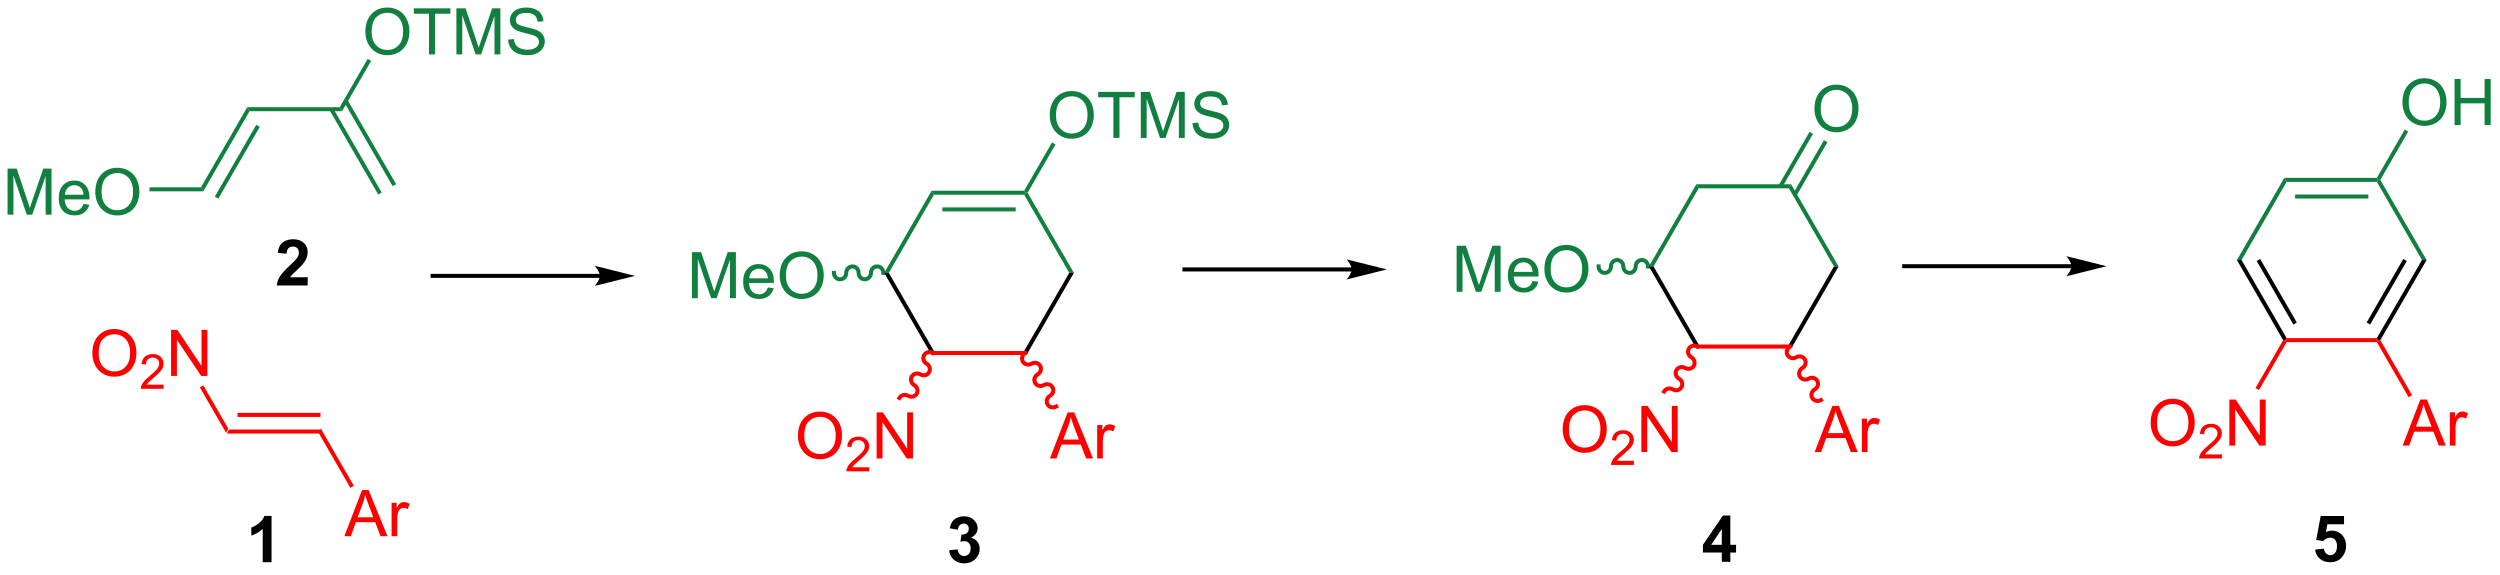 <?xml version="1.0" encoding="UTF-8"?>
<!DOCTYPE svg PUBLIC '-//W3C//DTD SVG 1.0//EN'
          'http://www.w3.org/TR/2001/REC-SVG-20010904/DTD/svg10.dtd'>
<svg stroke-dasharray="none" shape-rendering="auto" xmlns="http://www.w3.org/2000/svg" font-family="'Dialog'" text-rendering="auto" width="426" fill-opacity="1" color-interpolation="auto" color-rendering="auto" preserveAspectRatio="xMidYMid meet" font-size="12px" viewBox="0 0 426 98" fill="black" xmlns:xlink="http://www.w3.org/1999/xlink" stroke="black" image-rendering="auto" stroke-miterlimit="10" stroke-linecap="square" stroke-linejoin="miter" font-style="normal" stroke-width="1" height="98" stroke-dashoffset="0" font-weight="normal" stroke-opacity="1"
><!--Generated by the Batik Graphics2D SVG Generator--><defs id="genericDefs"
  /><g
  ><defs id="defs1"
    ><clipPath clipPathUnits="userSpaceOnUse" id="clipPath1"
      ><path d="M2.242 1.611 L321.696 1.611 L321.696 74.673 L2.242 74.673 L2.242 1.611 Z"
      /></clipPath
      ><clipPath clipPathUnits="userSpaceOnUse" id="clipPath2"
      ><path d="M104.146 111.609 L104.146 182.639 L414.718 182.639 L414.718 111.609 Z"
      /></clipPath
    ></defs
    ><g fill="red" transform="scale(1.333,1.333) translate(-2.242,-1.611) matrix(1.029,0,0,1.029,-104.882,-113.19)" stroke="red"
    ><path d="M132.272 165.427 L132.561 164.927 L144.061 164.927 L143.772 165.427 ZM133.612 163.357 L143.917 163.357 L143.917 162.857 L133.612 162.857 Z" stroke="none" clip-path="url(#clipPath2)"
    /></g
    ><g fill="red" transform="matrix(1.371,0,0,1.371,-142.832,-153.068)" stroke="red"
    ><path d="M146.979 178.287 L149.179 172.56 L149.997 172.56 L152.341 178.287 L151.476 178.287 L150.809 176.552 L148.414 176.552 L147.786 178.287 L146.979 178.287 ZM148.632 175.935 L150.575 175.935 L149.976 174.349 Q149.703 173.625 149.57 173.162 Q149.46 173.711 149.262 174.255 L148.632 175.935 ZM152.849 178.287 L152.849 174.138 L153.481 174.138 L153.481 174.766 Q153.724 174.326 153.927 174.185 Q154.132 174.044 154.38 174.044 Q154.734 174.044 155.101 174.271 L154.859 174.922 Q154.601 174.771 154.343 174.771 Q154.114 174.771 153.929 174.909 Q153.747 175.047 153.669 175.294 Q153.552 175.669 153.552 176.115 L153.552 178.287 L152.849 178.287 Z" stroke="none" clip-path="url(#clipPath2)"
    /></g
    ><g fill="red" transform="matrix(1.371,0,0,1.371,-142.832,-153.068)" stroke="red"
    ><path d="M143.772 165.427 L144.061 164.927 L148.158 172.024 L147.725 172.274 Z" stroke="none" clip-path="url(#clipPath2)"
    /></g
    ><g fill="red" transform="matrix(1.371,0,0,1.371,-142.832,-153.068)" stroke="red"
    ><path d="M115.661 155.579 Q115.661 154.152 116.426 153.347 Q117.192 152.54 118.403 152.54 Q119.195 152.54 119.83 152.92 Q120.468 153.298 120.801 153.975 Q121.137 154.652 121.137 155.511 Q121.137 156.384 120.786 157.071 Q120.434 157.759 119.788 158.113 Q119.145 158.467 118.398 158.467 Q117.59 158.467 116.952 158.076 Q116.317 157.683 115.989 157.009 Q115.661 156.332 115.661 155.579 ZM116.442 155.589 Q116.442 156.626 116.997 157.222 Q117.554 157.816 118.395 157.816 Q119.249 157.816 119.801 157.214 Q120.356 156.613 120.356 155.509 Q120.356 154.808 120.119 154.287 Q119.882 153.767 119.426 153.48 Q118.973 153.191 118.406 153.191 Q117.601 153.191 117.02 153.746 Q116.442 154.298 116.442 155.589 Z" stroke="none" clip-path="url(#clipPath2)"
    /></g
    ><g fill="red" transform="matrix(1.371,0,0,1.371,-142.832,-153.068)" stroke="red"
    ><path d="M124.517 159.46 L124.517 159.968 L121.677 159.968 Q121.671 159.777 121.74 159.601 Q121.847 159.312 122.085 159.031 Q122.326 158.749 122.777 158.38 Q123.476 157.806 123.722 157.47 Q123.968 157.134 123.968 156.835 Q123.968 156.523 123.743 156.308 Q123.521 156.091 123.159 156.091 Q122.779 156.091 122.55 156.32 Q122.322 156.548 122.32 156.952 L121.777 156.898 Q121.833 156.29 122.197 155.974 Q122.56 155.656 123.171 155.656 Q123.79 155.656 124.15 155.999 Q124.511 156.341 124.511 156.847 Q124.511 157.105 124.406 157.355 Q124.3 157.603 124.054 157.878 Q123.81 158.154 123.242 158.634 Q122.767 159.032 122.632 159.175 Q122.497 159.318 122.409 159.46 L124.517 159.46 Z" stroke="none" clip-path="url(#clipPath2)"
    /></g
    ><g fill="red" transform="matrix(1.371,0,0,1.371,-142.832,-153.068)" stroke="red"
    ><path d="M125.442 158.368 L125.442 152.642 L126.22 152.642 L129.228 157.136 L129.228 152.642 L129.955 152.642 L129.955 158.368 L129.176 158.368 L126.168 153.868 L126.168 158.368 L125.442 158.368 Z" stroke="none" clip-path="url(#clipPath2)"
    /></g
    ><g fill="red" transform="matrix(1.371,0,0,1.371,-142.832,-153.068)" stroke="red"
    ><path d="M132.561 164.927 L132.272 165.427 L129.019 159.793 L129.452 159.543 Z" stroke="none" clip-path="url(#clipPath2)"
    /></g
    ><g fill="rgb(16,127,64)" transform="matrix(1.371,0,0,1.371,-142.832,-153.068)" stroke="rgb(16,127,64)"
    ><path d="M153.416 134.535 L147.367 124.058 L146.934 124.308 L152.983 134.785 ZM151.623 135.57 L145.574 125.093 L145.141 125.343 L151.19 135.82 Z" stroke="none" clip-path="url(#clipPath2)"
    /></g
    ><g fill="rgb(16,127,64)" transform="matrix(1.371,0,0,1.371,-142.832,-153.068)" stroke="rgb(16,127,64)"
    ><path d="M146.409 124.968 L146.697 125.468 L135.197 125.468 L134.909 124.968 Z" stroke="none" clip-path="url(#clipPath2)"
    /></g
    ><g fill="rgb(16,127,64)" transform="matrix(1.371,0,0,1.371,-142.832,-153.068)" stroke="rgb(16,127,64)"
    ><path d="M134.909 124.968 L135.197 125.468 L129.447 135.428 L129.159 134.928 ZM136.032 127.163 L130.879 136.088 L131.312 136.338 L136.465 127.413 Z" stroke="none" clip-path="url(#clipPath2)"
    /></g
    ><g fill="rgb(16,127,64)" transform="matrix(1.371,0,0,1.371,-142.832,-153.068)" stroke="rgb(16,127,64)"
    ><path d="M105.118 138.328 L105.118 132.601 L106.258 132.601 L107.615 136.656 Q107.803 137.221 107.889 137.502 Q107.985 137.19 108.193 136.585 L109.563 132.601 L110.584 132.601 L110.584 138.328 L109.852 138.328 L109.852 133.533 L108.188 138.328 L107.506 138.328 L105.85 133.453 L105.85 138.328 L105.118 138.328 ZM114.555 136.992 L115.282 137.08 Q115.11 137.718 114.644 138.07 Q114.18 138.421 113.459 138.421 Q112.547 138.421 112.014 137.862 Q111.482 137.299 111.482 136.288 Q111.482 135.242 112.022 134.663 Q112.561 134.085 113.42 134.085 Q114.251 134.085 114.777 134.653 Q115.305 135.218 115.305 136.244 Q115.305 136.307 115.303 136.432 L112.209 136.432 Q112.248 137.117 112.594 137.481 Q112.943 137.843 113.462 137.843 Q113.85 137.843 114.123 137.64 Q114.397 137.437 114.555 136.992 ZM112.248 135.854 L114.563 135.854 Q114.516 135.33 114.297 135.07 Q113.962 134.663 113.428 134.663 Q112.943 134.663 112.613 134.989 Q112.282 135.312 112.248 135.854 ZM116.025 135.538 Q116.025 134.112 116.791 133.307 Q117.557 132.5 118.768 132.5 Q119.559 132.5 120.195 132.88 Q120.833 133.257 121.166 133.934 Q121.502 134.612 121.502 135.471 Q121.502 136.343 121.15 137.031 Q120.799 137.718 120.153 138.072 Q119.51 138.427 118.762 138.427 Q117.955 138.427 117.317 138.036 Q116.682 137.643 116.353 136.968 Q116.025 136.291 116.025 135.538 ZM116.807 135.549 Q116.807 136.585 117.361 137.182 Q117.919 137.775 118.76 137.775 Q119.614 137.775 120.166 137.174 Q120.721 136.572 120.721 135.468 Q120.721 134.768 120.484 134.247 Q120.247 133.726 119.791 133.44 Q119.338 133.15 118.77 133.15 Q117.966 133.15 117.385 133.705 Q116.807 134.257 116.807 135.549 Z" stroke="none" clip-path="url(#clipPath2)"
    /></g
    ><g fill="rgb(16,127,64)" transform="matrix(1.371,0,0,1.371,-142.832,-153.068)" stroke="rgb(16,127,64)"
    ><path d="M122.764 135.428 L122.764 134.928 L129.159 134.928 L129.447 135.428 Z" stroke="none" clip-path="url(#clipPath2)"
    /></g
    ><g fill="rgb(16,127,64)" transform="matrix(1.371,0,0,1.371,-142.832,-153.068)" stroke="rgb(16,127,64)"
    ><path d="M149.591 115.62 Q149.591 114.193 150.357 113.388 Q151.122 112.581 152.333 112.581 Q153.125 112.581 153.76 112.961 Q154.398 113.339 154.732 114.016 Q155.068 114.693 155.068 115.552 Q155.068 116.425 154.716 117.112 Q154.364 117.8 153.719 118.154 Q153.075 118.508 152.328 118.508 Q151.521 118.508 150.883 118.117 Q150.247 117.724 149.919 117.05 Q149.591 116.373 149.591 115.62 ZM150.372 115.63 Q150.372 116.667 150.927 117.263 Q151.484 117.857 152.325 117.857 Q153.18 117.857 153.732 117.255 Q154.286 116.654 154.286 115.55 Q154.286 114.849 154.049 114.328 Q153.812 113.807 153.357 113.521 Q152.904 113.232 152.336 113.232 Q151.531 113.232 150.95 113.787 Q150.372 114.339 150.372 115.63 ZM157.501 118.409 L157.501 113.357 L155.613 113.357 L155.613 112.682 L160.152 112.682 L160.152 113.357 L158.259 113.357 L158.259 118.409 L157.501 118.409 ZM160.906 118.409 L160.906 112.682 L162.047 112.682 L163.404 116.737 Q163.591 117.302 163.677 117.584 Q163.773 117.271 163.982 116.667 L165.351 112.682 L166.372 112.682 L166.372 118.409 L165.641 118.409 L165.641 113.615 L163.976 118.409 L163.294 118.409 L161.638 113.534 L161.638 118.409 L160.906 118.409 ZM167.336 116.568 L168.052 116.505 Q168.101 116.935 168.286 117.211 Q168.474 117.487 168.864 117.656 Q169.255 117.826 169.742 117.826 Q170.177 117.826 170.508 117.698 Q170.841 117.568 171.002 117.344 Q171.164 117.12 171.164 116.854 Q171.164 116.584 171.008 116.383 Q170.851 116.182 170.492 116.044 Q170.263 115.956 169.474 115.766 Q168.685 115.576 168.367 115.409 Q167.958 115.193 167.755 114.875 Q167.555 114.557 167.555 114.162 Q167.555 113.729 167.799 113.352 Q168.047 112.974 168.518 112.779 Q168.992 112.584 169.57 112.584 Q170.208 112.584 170.693 112.789 Q171.18 112.995 171.44 113.393 Q171.703 113.792 171.724 114.294 L170.997 114.349 Q170.937 113.807 170.599 113.531 Q170.263 113.253 169.601 113.253 Q168.914 113.253 168.599 113.505 Q168.286 113.755 168.286 114.112 Q168.286 114.419 168.508 114.62 Q168.726 114.818 169.651 115.029 Q170.575 115.237 170.919 115.393 Q171.419 115.623 171.656 115.977 Q171.896 116.331 171.896 116.792 Q171.896 117.248 171.633 117.654 Q171.372 118.057 170.88 118.284 Q170.391 118.508 169.779 118.508 Q169 118.508 168.474 118.281 Q167.95 118.052 167.651 117.599 Q167.351 117.143 167.336 116.568 Z" stroke="none" clip-path="url(#clipPath2)"
    /></g
    ><g fill="rgb(16,127,64)" transform="matrix(1.371,0,0,1.371,-142.832,-153.068)" stroke="rgb(16,127,64)"
    ><path d="M146.697 125.468 L146.409 124.968 L149.875 118.965 L150.308 119.215 Z" stroke="none" clip-path="url(#clipPath2)"
    /></g
    ><g transform="matrix(1.371,0,0,1.371,-142.832,-153.068)"
    ><path d="M178.729 145.683 L157.945 145.683 L157.695 145.683 L157.695 146.183 L157.945 146.183 L178.729 146.183 L178.979 146.183 L178.979 145.683 L178.729 145.683 ZM183.104 145.933 L178.104 144.683 C178.104 144.683 178.729 145.386 178.729 145.933 C178.729 146.48 178.104 147.183 178.104 147.183 Z" stroke="none" clip-path="url(#clipPath2)"
    /></g
    ><g fill="rgb(16,127,64)" transform="matrix(1.371,0,0,1.371,-142.832,-153.068)" stroke="rgb(16,127,64)"
    ><path d="M237.653 145.561 L237.076 145.561 L231.47 135.851 L231.614 135.601 L231.903 135.601 Z" stroke="none" clip-path="url(#clipPath2)"
    /></g
    ><g fill="rgb(16,127,64)" transform="matrix(1.371,0,0,1.371,-142.832,-153.068)" stroke="rgb(16,127,64)"
    ><path d="M231.47 135.351 L231.614 135.601 L231.47 135.851 L220.259 135.851 L219.97 135.351 ZM230.419 137.421 L221.31 137.421 L221.31 137.921 L230.419 137.921 Z" stroke="none" clip-path="url(#clipPath2)"
    /></g
    ><g fill="rgb(16,127,64)" transform="matrix(1.371,0,0,1.371,-142.832,-153.068)" stroke="rgb(16,127,64)"
    ><path d="M219.97 135.351 L220.259 135.851 L214.653 145.561 L214.076 145.561 Z" stroke="none" clip-path="url(#clipPath2)"
    /></g
    ><g fill="rgb(16,127,64)" transform="matrix(1.371,0,0,1.371,-142.832,-153.068)" stroke="rgb(16,127,64)"
    ><path d="M190.179 148.711 L190.179 142.984 L191.32 142.984 L192.677 147.039 Q192.864 147.604 192.95 147.885 Q193.046 147.573 193.255 146.969 L194.625 142.984 L195.645 142.984 L195.645 148.711 L194.913 148.711 L194.913 143.916 L193.25 148.711 L192.567 148.711 L190.911 143.836 L190.911 148.711 L190.179 148.711 ZM199.617 147.375 L200.343 147.463 Q200.171 148.101 199.705 148.453 Q199.242 148.804 198.52 148.804 Q197.609 148.804 197.075 148.245 Q196.544 147.682 196.544 146.672 Q196.544 145.625 197.083 145.047 Q197.622 144.469 198.481 144.469 Q199.312 144.469 199.838 145.036 Q200.367 145.601 200.367 146.627 Q200.367 146.69 200.364 146.815 L197.27 146.815 Q197.309 147.5 197.656 147.864 Q198.005 148.226 198.523 148.226 Q198.911 148.226 199.184 148.023 Q199.458 147.82 199.617 147.375 ZM197.309 146.237 L199.625 146.237 Q199.578 145.713 199.359 145.453 Q199.023 145.047 198.489 145.047 Q198.005 145.047 197.674 145.372 Q197.343 145.695 197.309 146.237 ZM201.087 145.922 Q201.087 144.495 201.852 143.69 Q202.618 142.883 203.829 142.883 Q204.621 142.883 205.256 143.263 Q205.894 143.64 206.227 144.317 Q206.563 144.995 206.563 145.854 Q206.563 146.726 206.212 147.414 Q205.86 148.101 205.214 148.456 Q204.571 148.81 203.824 148.81 Q203.016 148.81 202.378 148.419 Q201.743 148.026 201.415 147.351 Q201.087 146.674 201.087 145.922 ZM201.868 145.932 Q201.868 146.969 202.423 147.565 Q202.98 148.159 203.821 148.159 Q204.675 148.159 205.227 147.557 Q205.782 146.956 205.782 145.851 Q205.782 145.151 205.545 144.63 Q205.308 144.109 204.852 143.823 Q204.399 143.534 203.832 143.534 Q203.027 143.534 202.446 144.088 Q201.868 144.64 201.868 145.932 Z" stroke="none" clip-path="url(#clipPath2)"
    /></g
    ><g fill="rgb(16,127,64)" transform="matrix(1.371,0,0,1.371,-142.832,-153.068)" stroke="rgb(16,127,64)"
    ><path d="M207.575 145.561 C207.575 146.141 208.031 146.611 208.593 146.611 C209.156 146.611 209.611 146.141 209.611 145.561 C209.611 145.257 209.843 145.011 210.129 145.011 C210.415 145.011 210.647 145.257 210.647 145.561 C210.647 146.141 211.103 146.611 211.665 146.611 C212.228 146.611 212.683 146.141 212.683 145.561 C212.683 145.257 212.915 145.011 213.201 145.011 C213.487 145.011 213.719 145.257 213.719 145.561 L213.719 145.811 L214.219 145.811 L214.219 145.561 C214.219 144.981 213.764 144.511 213.201 144.511 C212.639 144.511 212.183 144.981 212.183 145.561 C212.183 145.864 211.951 146.111 211.665 146.111 C211.379 146.111 211.147 145.864 211.147 145.561 C211.147 144.981 210.692 144.511 210.129 144.511 C209.567 144.511 209.111 144.981 209.111 145.561 C209.111 145.864 208.879 146.111 208.593 146.111 C208.307 146.111 208.075 145.864 208.075 145.561 L208.075 145.311 L207.575 145.311 L207.575 145.561 Z" stroke="none" clip-path="url(#clipPath2)"
    /></g
    ><g fill="rgb(16,127,64)" transform="matrix(1.371,0,0,1.371,-142.832,-153.068)" stroke="rgb(16,127,64)"
    ><path d="M234.652 126.003 Q234.652 124.576 235.418 123.771 Q236.184 122.964 237.395 122.964 Q238.186 122.964 238.822 123.344 Q239.46 123.722 239.793 124.399 Q240.129 125.076 240.129 125.935 Q240.129 126.808 239.777 127.495 Q239.426 128.183 238.78 128.537 Q238.137 128.891 237.389 128.891 Q236.582 128.891 235.944 128.5 Q235.309 128.107 234.981 127.433 Q234.652 126.756 234.652 126.003 ZM235.434 126.013 Q235.434 127.05 235.988 127.646 Q236.546 128.24 237.387 128.24 Q238.241 128.24 238.793 127.638 Q239.348 127.037 239.348 125.933 Q239.348 125.232 239.111 124.711 Q238.874 124.191 238.418 123.904 Q237.965 123.615 237.397 123.615 Q236.593 123.615 236.012 124.17 Q235.434 124.722 235.434 126.013 ZM242.563 128.792 L242.563 123.74 L240.675 123.74 L240.675 123.066 L245.214 123.066 L245.214 123.74 L243.32 123.74 L243.32 128.792 L242.563 128.792 ZM245.968 128.792 L245.968 123.066 L247.108 123.066 L248.465 127.12 Q248.652 127.685 248.738 127.967 Q248.835 127.654 249.043 127.05 L250.413 123.066 L251.434 123.066 L251.434 128.792 L250.702 128.792 L250.702 123.998 L249.038 128.792 L248.356 128.792 L246.699 123.917 L246.699 128.792 L245.968 128.792 ZM252.397 126.951 L253.113 126.888 Q253.163 127.318 253.348 127.594 Q253.535 127.87 253.926 128.04 Q254.316 128.209 254.804 128.209 Q255.238 128.209 255.569 128.081 Q255.902 127.951 256.064 127.727 Q256.225 127.503 256.225 127.237 Q256.225 126.967 256.069 126.766 Q255.913 126.566 255.554 126.427 Q255.324 126.339 254.535 126.149 Q253.746 125.959 253.429 125.792 Q253.02 125.576 252.816 125.258 Q252.616 124.941 252.616 124.545 Q252.616 124.112 252.861 123.735 Q253.108 123.357 253.579 123.162 Q254.054 122.967 254.632 122.967 Q255.27 122.967 255.754 123.172 Q256.241 123.378 256.501 123.776 Q256.764 124.175 256.785 124.677 L256.059 124.732 Q255.999 124.191 255.66 123.915 Q255.324 123.636 254.663 123.636 Q253.975 123.636 253.66 123.888 Q253.348 124.138 253.348 124.495 Q253.348 124.802 253.569 125.003 Q253.788 125.201 254.712 125.412 Q255.637 125.62 255.981 125.776 Q256.481 126.006 256.717 126.36 Q256.957 126.714 256.957 127.175 Q256.957 127.631 256.694 128.037 Q256.434 128.44 255.941 128.667 Q255.452 128.891 254.84 128.891 Q254.061 128.891 253.535 128.665 Q253.012 128.435 252.712 127.982 Q252.413 127.526 252.397 126.951 Z" stroke="none" clip-path="url(#clipPath2)"
    /></g
    ><g fill="rgb(16,127,64)" transform="matrix(1.371,0,0,1.371,-142.832,-153.068)" stroke="rgb(16,127,64)"
    ><path d="M231.903 135.601 L231.614 135.601 L231.47 135.351 L234.936 129.348 L235.369 129.598 Z" stroke="none" clip-path="url(#clipPath2)"
    /></g
    ><g transform="matrix(1.371,0,0,1.371,-142.832,-153.068)"
    ><path d="M214.076 145.561 L214.653 145.561 L220.259 155.27 L219.97 155.77 Z" stroke="none" clip-path="url(#clipPath2)"
    /></g
    ><g fill="red" transform="matrix(1.371,0,0,1.371,-142.832,-153.068)" stroke="red"
    ><path d="M219.97 155.77 L220.259 155.27 L231.47 155.27 L231.759 155.77 Z" stroke="none" clip-path="url(#clipPath2)"
    /></g
    ><g transform="matrix(1.371,0,0,1.371,-142.832,-153.068)"
    ><path d="M231.759 155.77 L231.47 155.27 L237.076 145.561 L237.653 145.561 Z" stroke="none" clip-path="url(#clipPath2)"
    /></g
    ><g fill="red" transform="matrix(1.371,0,0,1.371,-142.832,-153.068)" stroke="red"
    ><path d="M203.358 165.84 Q203.358 164.413 204.124 163.608 Q204.89 162.801 206.101 162.801 Q206.892 162.801 207.528 163.181 Q208.166 163.559 208.499 164.236 Q208.835 164.913 208.835 165.773 Q208.835 166.645 208.483 167.332 Q208.132 168.02 207.486 168.374 Q206.843 168.728 206.095 168.728 Q205.288 168.728 204.65 168.338 Q204.015 167.944 203.686 167.27 Q203.358 166.593 203.358 165.84 ZM204.14 165.851 Q204.14 166.887 204.694 167.483 Q205.252 168.077 206.093 168.077 Q206.947 168.077 207.499 167.476 Q208.054 166.874 208.054 165.77 Q208.054 165.069 207.817 164.549 Q207.58 164.028 207.124 163.741 Q206.671 163.452 206.103 163.452 Q205.298 163.452 204.718 164.007 Q204.14 164.559 204.14 165.851 Z" stroke="none" clip-path="url(#clipPath2)"
    /></g
    ><g fill="red" transform="matrix(1.371,0,0,1.371,-142.832,-153.068)" stroke="red"
    ><path d="M212.215 169.721 L212.215 170.229 L209.375 170.229 Q209.369 170.038 209.437 169.862 Q209.545 169.573 209.783 169.292 Q210.023 169.011 210.474 168.641 Q211.174 168.067 211.42 167.731 Q211.666 167.395 211.666 167.096 Q211.666 166.784 211.441 166.569 Q211.219 166.352 210.857 166.352 Q210.476 166.352 210.248 166.581 Q210.019 166.809 210.017 167.214 L209.474 167.159 Q209.531 166.552 209.894 166.235 Q210.258 165.917 210.869 165.917 Q211.488 165.917 211.847 166.261 Q212.209 166.602 212.209 167.108 Q212.209 167.366 212.103 167.616 Q211.998 167.864 211.752 168.139 Q211.508 168.415 210.939 168.895 Q210.465 169.294 210.33 169.436 Q210.195 169.579 210.107 169.721 L212.215 169.721 Z" stroke="none" clip-path="url(#clipPath2)"
    /></g
    ><g fill="red" transform="matrix(1.371,0,0,1.371,-142.832,-153.068)" stroke="red"
    ><path d="M213.139 168.629 L213.139 162.903 L213.918 162.903 L216.926 167.398 L216.926 162.903 L217.652 162.903 L217.652 168.629 L216.874 168.629 L213.866 164.129 L213.866 168.629 L213.139 168.629 Z" stroke="none" clip-path="url(#clipPath2)"
    /></g
    ><g fill="red" transform="matrix(1.371,0,0,1.371,-142.832,-153.068)" stroke="red"
    ><path d="M220.239 155.303 C219.737 155.013 219.102 155.173 218.821 155.66 C218.54 156.147 218.719 156.777 219.221 157.067 C219.484 157.219 219.582 157.543 219.439 157.79 C219.296 158.038 218.966 158.116 218.703 157.964 C218.201 157.674 217.566 157.834 217.285 158.321 C217.004 158.808 217.183 159.437 217.685 159.727 C217.948 159.879 218.046 160.203 217.903 160.451 C217.76 160.698 217.43 160.776 217.167 160.624 C216.665 160.334 216.03 160.494 215.749 160.981 L215.624 161.198 L216.057 161.447 L216.182 161.231 C216.325 160.983 216.655 160.905 216.917 161.057 C217.42 161.347 218.055 161.188 218.336 160.701 C218.617 160.214 218.438 159.584 217.935 159.294 C217.672 159.142 217.575 158.818 217.718 158.57 C217.861 158.323 218.19 158.245 218.453 158.397 C218.956 158.687 219.591 158.527 219.872 158.04 C220.153 157.553 219.974 156.923 219.471 156.634 C219.208 156.482 219.111 156.158 219.254 155.91 C219.397 155.662 219.726 155.585 219.989 155.737 L220.206 155.862 L220.456 155.428 L220.239 155.303 Z" stroke="none" clip-path="url(#clipPath2)"
    /></g
    ><g fill="red" transform="matrix(1.371,0,0,1.371,-142.832,-153.068)" stroke="red"
    ><path d="M234.676 168.629 L236.877 162.903 L237.695 162.903 L240.038 168.629 L239.174 168.629 L238.507 166.895 L236.111 166.895 L235.484 168.629 L234.676 168.629 ZM236.33 166.278 L238.273 166.278 L237.674 164.692 Q237.4 163.968 237.267 163.504 Q237.158 164.054 236.96 164.598 L236.33 166.278 ZM240.546 168.629 L240.546 164.481 L241.179 164.481 L241.179 165.108 Q241.421 164.668 241.624 164.528 Q241.83 164.387 242.077 164.387 Q242.431 164.387 242.799 164.614 L242.556 165.265 Q242.299 165.114 242.041 165.114 Q241.812 165.114 241.627 165.252 Q241.445 165.39 241.366 165.637 Q241.249 166.012 241.249 166.457 L241.249 168.629 L240.546 168.629 Z" stroke="none" clip-path="url(#clipPath2)"
    /></g
    ><g fill="red" transform="matrix(1.371,0,0,1.371,-142.832,-153.068)" stroke="red"
    ><path d="M231.489 155.303 C230.987 155.593 230.808 156.223 231.089 156.71 C231.37 157.197 232.005 157.357 232.507 157.067 C232.77 156.915 233.1 156.993 233.243 157.24 C233.386 157.488 233.288 157.812 233.025 157.964 C232.523 158.254 232.344 158.883 232.625 159.37 C232.906 159.857 233.541 160.017 234.043 159.727 C234.306 159.575 234.636 159.653 234.779 159.901 C234.922 160.148 234.824 160.472 234.561 160.624 C234.059 160.914 233.88 161.544 234.161 162.031 C234.442 162.518 235.077 162.678 235.579 162.388 L235.796 162.263 L235.546 161.83 L235.329 161.954 C235.066 162.106 234.737 162.029 234.594 161.781 C234.451 161.533 234.548 161.209 234.811 161.057 C235.314 160.768 235.493 160.138 235.212 159.651 C234.931 159.164 234.296 159.004 233.793 159.294 C233.53 159.446 233.201 159.368 233.058 159.121 C232.915 158.873 233.012 158.549 233.275 158.397 C233.778 158.107 233.957 157.477 233.676 156.99 C233.395 156.504 232.76 156.344 232.257 156.634 C231.994 156.786 231.665 156.708 231.522 156.46 C231.379 156.213 231.476 155.888 231.739 155.737 L231.956 155.612 L231.706 155.179 L231.489 155.303 Z" stroke="none" clip-path="url(#clipPath2)"
    /></g
    ><g transform="matrix(1.371,0,0,1.371,-142.832,-153.068)"
    ><path d="M272.177 144.884 L251.393 144.884 L251.143 144.884 L251.143 145.384 L251.393 145.384 L272.177 145.384 L272.427 145.384 L272.427 144.884 L272.177 144.884 ZM276.552 145.134 L271.552 143.884 C271.552 143.884 272.177 144.587 272.177 145.134 C272.177 145.681 271.552 146.384 271.552 146.384 Z" stroke="none" clip-path="url(#clipPath2)"
    /></g
    ><g fill="rgb(16,127,64)" transform="matrix(1.371,0,0,1.371,-142.832,-153.068)" stroke="rgb(16,127,64)"
    ><path d="M332.698 144.762 L332.121 144.762 L326.515 135.053 L326.804 134.553 Z" stroke="none" clip-path="url(#clipPath2)"
    /></g
    ><g fill="rgb(16,127,64)" transform="matrix(1.371,0,0,1.371,-142.832,-153.068)" stroke="rgb(16,127,64)"
    ><path d="M326.804 134.553 L326.515 135.053 L315.304 135.053 L315.015 134.553 Z" stroke="none" clip-path="url(#clipPath2)"
    /></g
    ><g fill="rgb(16,127,64)" transform="matrix(1.371,0,0,1.371,-142.832,-153.068)" stroke="rgb(16,127,64)"
    ><path d="M315.015 134.553 L315.304 135.053 L309.698 144.762 L309.121 144.762 Z" stroke="none" clip-path="url(#clipPath2)"
    /></g
    ><g fill="rgb(16,127,64)" transform="matrix(1.371,0,0,1.371,-142.832,-153.068)" stroke="rgb(16,127,64)"
    ><path d="M285.224 147.912 L285.224 142.185 L286.365 142.185 L287.722 146.24 Q287.909 146.805 287.995 147.087 Q288.091 146.774 288.3 146.17 L289.67 142.185 L290.69 142.185 L290.69 147.912 L289.959 147.912 L289.959 143.118 L288.295 147.912 L287.612 147.912 L285.956 143.037 L285.956 147.912 L285.224 147.912 ZM294.662 146.576 L295.388 146.665 Q295.216 147.303 294.75 147.654 Q294.287 148.006 293.565 148.006 Q292.654 148.006 292.12 147.446 Q291.589 146.883 291.589 145.873 Q291.589 144.826 292.128 144.248 Q292.667 143.67 293.526 143.67 Q294.357 143.67 294.883 144.238 Q295.412 144.803 295.412 145.829 Q295.412 145.891 295.409 146.016 L292.315 146.016 Q292.354 146.701 292.701 147.066 Q293.05 147.428 293.568 147.428 Q293.956 147.428 294.229 147.225 Q294.503 147.021 294.662 146.576 ZM292.354 145.438 L294.67 145.438 Q294.623 144.915 294.404 144.654 Q294.068 144.248 293.534 144.248 Q293.05 144.248 292.719 144.573 Q292.388 144.896 292.354 145.438 ZM296.132 145.123 Q296.132 143.696 296.897 142.891 Q297.663 142.084 298.874 142.084 Q299.666 142.084 300.301 142.464 Q300.939 142.842 301.272 143.519 Q301.608 144.196 301.608 145.055 Q301.608 145.928 301.257 146.615 Q300.905 147.303 300.259 147.657 Q299.616 148.011 298.869 148.011 Q298.062 148.011 297.423 147.62 Q296.788 147.227 296.46 146.553 Q296.132 145.875 296.132 145.123 ZM296.913 145.133 Q296.913 146.17 297.468 146.766 Q298.025 147.36 298.866 147.36 Q299.72 147.36 300.272 146.758 Q300.827 146.157 300.827 145.053 Q300.827 144.352 300.59 143.831 Q300.353 143.31 299.897 143.024 Q299.444 142.735 298.877 142.735 Q298.072 142.735 297.491 143.29 Q296.913 143.842 296.913 145.133 Z" stroke="none" clip-path="url(#clipPath2)"
    /></g
    ><g fill="rgb(16,127,64)" transform="matrix(1.371,0,0,1.371,-142.832,-153.068)" stroke="rgb(16,127,64)"
    ><path d="M302.62 144.762 C302.62 145.342 303.076 145.812 303.638 145.812 C304.201 145.812 304.656 145.342 304.656 144.762 C304.656 144.458 304.888 144.212 305.174 144.212 C305.46 144.212 305.692 144.458 305.692 144.762 C305.692 145.342 306.148 145.812 306.71 145.812 C307.273 145.812 307.728 145.342 307.728 144.762 C307.728 144.458 307.96 144.212 308.246 144.212 C308.532 144.212 308.764 144.458 308.764 144.762 L308.764 145.012 L309.264 145.012 L309.264 144.762 C309.264 144.182 308.809 143.712 308.246 143.712 C307.684 143.712 307.228 144.182 307.228 144.762 C307.228 145.066 306.996 145.312 306.71 145.312 C306.424 145.312 306.192 145.066 306.192 144.762 C306.192 144.182 305.737 143.712 305.174 143.712 C304.612 143.712 304.156 144.182 304.156 144.762 C304.156 145.066 303.925 145.312 303.638 145.312 C303.352 145.312 303.12 145.066 303.12 144.762 L303.12 144.512 L302.62 144.512 L302.62 144.762 Z" stroke="none" clip-path="url(#clipPath2)"
    /></g
    ><g fill="rgb(16,127,64)" transform="matrix(1.371,0,0,1.371,-142.832,-153.068)" stroke="rgb(16,127,64)"
    ><path d="M329.697 125.204 Q329.697 123.777 330.463 122.973 Q331.229 122.165 332.44 122.165 Q333.231 122.165 333.867 122.546 Q334.505 122.923 334.838 123.6 Q335.174 124.277 335.174 125.137 Q335.174 126.009 334.822 126.697 Q334.471 127.384 333.825 127.738 Q333.182 128.092 332.434 128.092 Q331.627 128.092 330.989 127.702 Q330.354 127.308 330.026 126.634 Q329.697 125.957 329.697 125.204 ZM330.479 125.215 Q330.479 126.251 331.033 126.848 Q331.591 127.441 332.432 127.441 Q333.286 127.441 333.838 126.84 Q334.393 126.238 334.393 125.134 Q334.393 124.433 334.156 123.913 Q333.919 123.392 333.463 123.105 Q333.01 122.816 332.442 122.816 Q331.637 122.816 331.057 123.371 Q330.479 123.923 330.479 125.215 Z" stroke="none" clip-path="url(#clipPath2)"
    /></g
    ><g fill="rgb(16,127,64)" transform="matrix(1.371,0,0,1.371,-142.832,-153.068)" stroke="rgb(16,127,64)"
    ><path d="M327.474 135.963 L331.31 129.317 L330.877 129.067 L327.041 135.713 ZM325.681 134.928 L329.518 128.282 L329.085 128.032 L325.248 134.678 Z" stroke="none" clip-path="url(#clipPath2)"
    /></g
    ><g transform="matrix(1.371,0,0,1.371,-142.832,-153.068)"
    ><path d="M309.121 144.762 L309.698 144.762 L315.304 154.471 L315.015 154.971 Z" stroke="none" clip-path="url(#clipPath2)"
    /></g
    ><g fill="red" transform="matrix(1.371,0,0,1.371,-142.832,-153.068)" stroke="red"
    ><path d="M315.015 154.971 L315.304 154.471 L326.515 154.471 L326.804 154.971 Z" stroke="none" clip-path="url(#clipPath2)"
    /></g
    ><g transform="matrix(1.371,0,0,1.371,-142.832,-153.068)"
    ><path d="M326.804 154.971 L326.515 154.471 L332.121 144.762 L332.698 144.762 Z" stroke="none" clip-path="url(#clipPath2)"
    /></g
    ><g fill="red" transform="matrix(1.371,0,0,1.371,-142.832,-153.068)" stroke="red"
    ><path d="M298.404 165.042 Q298.404 163.614 299.169 162.81 Q299.935 162.002 301.146 162.002 Q301.937 162.002 302.573 162.383 Q303.211 162.76 303.544 163.437 Q303.88 164.114 303.88 164.974 Q303.88 165.846 303.529 166.534 Q303.177 167.221 302.531 167.575 Q301.888 167.93 301.14 167.93 Q300.333 167.93 299.695 167.539 Q299.06 167.146 298.732 166.471 Q298.404 165.794 298.404 165.042 ZM299.185 165.052 Q299.185 166.088 299.74 166.685 Q300.297 167.279 301.138 167.279 Q301.992 167.279 302.544 166.677 Q303.099 166.075 303.099 164.971 Q303.099 164.271 302.862 163.75 Q302.625 163.229 302.169 162.943 Q301.716 162.654 301.148 162.654 Q300.344 162.654 299.763 163.208 Q299.185 163.76 299.185 165.052 Z" stroke="none" clip-path="url(#clipPath2)"
    /></g
    ><g fill="red" transform="matrix(1.371,0,0,1.371,-142.832,-153.068)" stroke="red"
    ><path d="M307.26 168.923 L307.26 169.431 L304.42 169.431 Q304.414 169.239 304.482 169.063 Q304.59 168.774 304.828 168.493 Q305.068 168.212 305.519 167.843 Q306.219 167.268 306.465 166.933 Q306.711 166.597 306.711 166.298 Q306.711 165.985 306.486 165.77 Q306.264 165.554 305.902 165.554 Q305.521 165.554 305.293 165.782 Q305.064 166.011 305.062 166.415 L304.519 166.36 Q304.576 165.753 304.939 165.436 Q305.303 165.118 305.914 165.118 Q306.533 165.118 306.892 165.462 Q307.254 165.804 307.254 166.31 Q307.254 166.567 307.148 166.817 Q307.043 167.065 306.797 167.341 Q306.553 167.616 305.984 168.097 Q305.51 168.495 305.375 168.638 Q305.24 168.78 305.152 168.923 L307.26 168.923 Z" stroke="none" clip-path="url(#clipPath2)"
    /></g
    ><g fill="red" transform="matrix(1.371,0,0,1.371,-142.832,-153.068)" stroke="red"
    ><path d="M308.184 167.831 L308.184 162.104 L308.963 162.104 L311.971 166.599 L311.971 162.104 L312.697 162.104 L312.697 167.831 L311.919 167.831 L308.911 163.331 L308.911 167.831 L308.184 167.831 Z" stroke="none" clip-path="url(#clipPath2)"
    /></g
    ><g fill="red" transform="matrix(1.371,0,0,1.371,-142.832,-153.068)" stroke="red"
    ><path d="M315.284 154.505 C314.782 154.215 314.147 154.375 313.866 154.862 C313.585 155.348 313.764 155.978 314.267 156.268 C314.529 156.42 314.627 156.744 314.484 156.992 C314.341 157.239 314.011 157.317 313.748 157.165 C313.246 156.875 312.611 157.035 312.33 157.522 C312.049 158.009 312.228 158.639 312.731 158.929 C312.994 159.08 313.091 159.404 312.948 159.652 C312.805 159.9 312.475 159.977 312.212 159.826 C311.71 159.536 311.075 159.695 310.794 160.182 L310.669 160.399 L311.102 160.649 L311.227 160.432 C311.37 160.184 311.7 160.107 311.963 160.259 C312.465 160.549 313.1 160.389 313.381 159.902 C313.662 159.415 313.483 158.785 312.98 158.495 C312.717 158.343 312.62 158.019 312.763 157.772 C312.906 157.524 313.236 157.446 313.499 157.598 C314.001 157.888 314.636 157.728 314.917 157.242 C315.198 156.755 315.019 156.125 314.516 155.835 C314.253 155.683 314.156 155.359 314.299 155.111 C314.442 154.864 314.772 154.786 315.034 154.938 L315.251 155.063 L315.501 154.63 L315.284 154.505 Z" stroke="none" clip-path="url(#clipPath2)"
    /></g
    ><g fill="red" transform="matrix(1.371,0,0,1.371,-142.832,-153.068)" stroke="red"
    ><path d="M329.721 167.831 L331.922 162.104 L332.74 162.104 L335.083 167.831 L334.219 167.831 L333.552 166.096 L331.156 166.096 L330.529 167.831 L329.721 167.831 ZM331.375 165.479 L333.318 165.479 L332.719 163.893 Q332.445 163.169 332.312 162.706 Q332.203 163.255 332.005 163.799 L331.375 165.479 ZM335.591 167.831 L335.591 163.682 L336.224 163.682 L336.224 164.31 Q336.466 163.87 336.669 163.729 Q336.875 163.588 337.122 163.588 Q337.477 163.588 337.844 163.815 L337.602 164.466 Q337.344 164.315 337.086 164.315 Q336.857 164.315 336.672 164.453 Q336.49 164.591 336.411 164.838 Q336.294 165.213 336.294 165.659 L336.294 167.831 L335.591 167.831 Z" stroke="none" clip-path="url(#clipPath2)"
    /></g
    ><g fill="red" transform="matrix(1.371,0,0,1.371,-142.832,-153.068)" stroke="red"
    ><path d="M326.534 154.505 C326.032 154.795 325.853 155.424 326.134 155.911 C326.415 156.398 327.05 156.558 327.552 156.268 C327.815 156.116 328.145 156.194 328.288 156.441 C328.431 156.689 328.334 157.013 328.07 157.165 C327.568 157.455 327.389 158.085 327.67 158.572 C327.951 159.059 328.586 159.218 329.088 158.929 C329.351 158.776 329.681 158.854 329.824 159.102 C329.967 159.35 329.87 159.674 329.606 159.826 C329.104 160.115 328.925 160.745 329.206 161.232 C329.487 161.719 330.122 161.879 330.624 161.589 L330.841 161.464 L330.591 161.031 L330.375 161.156 C330.111 161.308 329.782 161.23 329.639 160.982 C329.496 160.735 329.593 160.411 329.856 160.259 C330.359 159.969 330.538 159.339 330.257 158.852 C329.976 158.365 329.341 158.205 328.839 158.495 C328.575 158.647 328.246 158.57 328.103 158.322 C327.96 158.074 328.057 157.75 328.32 157.598 C328.822 157.308 329.002 156.679 328.721 156.192 C328.44 155.705 327.805 155.545 327.303 155.835 C327.04 155.987 326.71 155.909 326.567 155.661 C326.424 155.414 326.521 155.09 326.784 154.938 L327.001 154.813 L326.751 154.38 L326.534 154.505 Z" stroke="none" clip-path="url(#clipPath2)"
    /></g
    ><g transform="matrix(1.371,0,0,1.371,-142.832,-153.068)"
    ><path d="M361.631 144.485 L340.847 144.485 L340.597 144.485 L340.597 144.985 L340.847 144.985 L361.631 144.985 L361.881 144.985 L361.881 144.485 L361.631 144.485 ZM366.006 144.735 L361.006 143.485 C361.006 143.485 361.631 144.188 361.631 144.735 C361.631 145.282 361.006 145.985 361.006 145.985 Z" stroke="none" clip-path="url(#clipPath2)"
    /></g
    ><g fill="rgb(16,127,64)" transform="matrix(1.371,0,0,1.371,-142.832,-153.068)" stroke="rgb(16,127,64)"
    ><path d="M405.779 143.963 L405.202 143.963 L399.596 134.254 L399.74 134.004 L400.029 134.004 Z" stroke="none" clip-path="url(#clipPath2)"
    /></g
    ><g fill="rgb(16,127,64)" transform="matrix(1.371,0,0,1.371,-142.832,-153.068)" stroke="rgb(16,127,64)"
    ><path d="M399.596 133.754 L399.74 134.004 L399.596 134.254 L388.385 134.254 L388.096 133.754 ZM398.545 135.824 L389.435 135.824 L389.435 136.324 L398.545 136.324 Z" stroke="none" clip-path="url(#clipPath2)"
    /></g
    ><g fill="rgb(16,127,64)" transform="matrix(1.371,0,0,1.371,-142.832,-153.068)" stroke="rgb(16,127,64)"
    ><path d="M388.096 133.754 L388.385 134.254 L382.779 143.963 L382.202 143.963 Z" stroke="none" clip-path="url(#clipPath2)"
    /></g
    ><g fill="rgb(16,127,64)" transform="matrix(1.371,0,0,1.371,-142.832,-153.068)" stroke="rgb(16,127,64)"
    ><path d="M402.778 124.406 Q402.778 122.979 403.544 122.174 Q404.31 121.367 405.521 121.367 Q406.312 121.367 406.948 121.747 Q407.586 122.124 407.919 122.802 Q408.255 123.479 408.255 124.338 Q408.255 125.21 407.903 125.898 Q407.552 126.585 406.906 126.939 Q406.263 127.294 405.515 127.294 Q404.708 127.294 404.07 126.903 Q403.435 126.51 403.106 125.835 Q402.778 125.158 402.778 124.406 ZM403.56 124.416 Q403.56 125.453 404.114 126.049 Q404.671 126.643 405.513 126.643 Q406.367 126.643 406.919 126.041 Q407.474 125.439 407.474 124.335 Q407.474 123.635 407.237 123.114 Q407 122.593 406.544 122.307 Q406.091 122.018 405.523 122.018 Q404.718 122.018 404.138 122.572 Q403.56 123.124 403.56 124.416 ZM409.254 127.195 L409.254 121.468 L410.011 121.468 L410.011 123.82 L412.988 123.82 L412.988 121.468 L413.746 121.468 L413.746 127.195 L412.988 127.195 L412.988 124.494 L410.011 124.494 L410.011 127.195 L409.254 127.195 Z" stroke="none" clip-path="url(#clipPath2)"
    /></g
    ><g fill="rgb(16,127,64)" transform="matrix(1.371,0,0,1.371,-142.832,-153.068)" stroke="rgb(16,127,64)"
    ><path d="M400.029 134.004 L399.74 134.004 L399.596 133.754 L403.062 127.751 L403.495 128 Z" stroke="none" clip-path="url(#clipPath2)"
    /></g
    ><g transform="matrix(1.371,0,0,1.371,-142.832,-153.068)"
    ><path d="M382.202 143.963 L382.779 143.963 L388.385 153.673 L388.24 153.923 L387.952 153.923 ZM384.664 144.088 L389.219 151.978 L389.652 151.728 L385.097 143.838 Z" stroke="none" clip-path="url(#clipPath2)"
    /></g
    ><g fill="red" transform="matrix(1.371,0,0,1.371,-142.832,-153.068)" stroke="red"
    ><path d="M388.385 154.173 L388.24 153.923 L388.385 153.673 L399.596 153.673 L399.74 153.923 L399.596 154.173 Z" stroke="none" clip-path="url(#clipPath2)"
    /></g
    ><g transform="matrix(1.371,0,0,1.371,-142.832,-153.068)"
    ><path d="M400.029 153.923 L399.74 153.923 L399.596 153.673 L405.202 143.963 L405.779 143.963 ZM398.762 151.978 L403.317 144.088 L402.884 143.838 L398.329 151.728 Z" stroke="none" clip-path="url(#clipPath2)"
    /></g
    ><g fill="red" transform="matrix(1.371,0,0,1.371,-142.832,-153.068)" stroke="red"
    ><path d="M371.484 164.243 Q371.484 162.816 372.25 162.011 Q373.016 161.204 374.226 161.204 Q375.018 161.204 375.654 161.584 Q376.292 161.962 376.625 162.639 Q376.961 163.316 376.961 164.175 Q376.961 165.048 376.609 165.735 Q376.258 166.423 375.612 166.777 Q374.969 167.131 374.221 167.131 Q373.414 167.131 372.776 166.74 Q372.141 166.347 371.812 165.673 Q371.484 164.995 371.484 164.243 ZM372.266 164.253 Q372.266 165.29 372.82 165.886 Q373.378 166.48 374.219 166.48 Q375.073 166.48 375.625 165.878 Q376.18 165.277 376.18 164.173 Q376.18 163.472 375.943 162.951 Q375.706 162.43 375.25 162.144 Q374.797 161.855 374.229 161.855 Q373.424 161.855 372.844 162.41 Q372.266 162.962 372.266 164.253 Z" stroke="none" clip-path="url(#clipPath2)"
    /></g
    ><g fill="red" transform="matrix(1.371,0,0,1.371,-142.832,-153.068)" stroke="red"
    ><path d="M380.341 168.124 L380.341 168.632 L377.501 168.632 Q377.495 168.44 377.563 168.265 Q377.671 167.976 377.909 167.694 Q378.149 167.413 378.6 167.044 Q379.3 166.47 379.546 166.134 Q379.792 165.798 379.792 165.499 Q379.792 165.187 379.567 164.972 Q379.344 164.755 378.983 164.755 Q378.602 164.755 378.374 164.983 Q378.145 165.212 378.143 165.616 L377.6 165.562 Q377.657 164.954 378.02 164.638 Q378.384 164.319 378.995 164.319 Q379.614 164.319 379.973 164.663 Q380.335 165.005 380.335 165.511 Q380.335 165.769 380.229 166.019 Q380.124 166.267 379.878 166.542 Q379.634 166.817 379.065 167.298 Q378.591 167.696 378.456 167.839 Q378.321 167.982 378.233 168.124 L380.341 168.124 Z" stroke="none" clip-path="url(#clipPath2)"
    /></g
    ><g fill="red" transform="matrix(1.371,0,0,1.371,-142.832,-153.068)" stroke="red"
    ><path d="M381.265 167.032 L381.265 161.305 L382.044 161.305 L385.052 165.8 L385.052 161.305 L385.778 161.305 L385.778 167.032 L385 167.032 L381.992 162.532 L381.992 167.032 L381.265 167.032 Z" stroke="none" clip-path="url(#clipPath2)"
    /></g
    ><g fill="red" transform="matrix(1.371,0,0,1.371,-142.832,-153.068)" stroke="red"
    ><path d="M387.952 153.923 L388.24 153.923 L388.385 154.173 L384.949 160.123 L384.516 159.873 Z" stroke="none" clip-path="url(#clipPath2)"
    /></g
    ><g fill="red" transform="matrix(1.371,0,0,1.371,-142.832,-153.068)" stroke="red"
    ><path d="M402.802 167.032 L405.003 161.305 L405.82 161.305 L408.164 167.032 L407.3 167.032 L406.633 165.298 L404.237 165.298 L403.61 167.032 L402.802 167.032 ZM404.456 164.68 L406.399 164.68 L405.8 163.094 Q405.526 162.37 405.393 161.907 Q405.284 162.456 405.086 163.001 L404.456 164.68 ZM408.672 167.032 L408.672 162.883 L409.305 162.883 L409.305 163.511 Q409.547 163.071 409.75 162.93 Q409.956 162.79 410.203 162.79 Q410.558 162.79 410.925 163.016 L410.683 163.667 Q410.425 163.516 410.167 163.516 Q409.938 163.516 409.753 163.654 Q409.57 163.792 409.492 164.04 Q409.375 164.415 409.375 164.86 L409.375 167.032 L408.672 167.032 Z" stroke="none" clip-path="url(#clipPath2)"
    /></g
    ><g fill="red" transform="matrix(1.371,0,0,1.371,-142.832,-153.068)" stroke="red"
    ><path d="M399.596 154.173 L399.74 153.923 L400.029 153.923 L403.982 160.769 L403.549 161.019 Z" stroke="none" clip-path="url(#clipPath2)"
    /></g
    ><g transform="matrix(1.371,0,0,1.371,-142.832,-153.068)"
    ><path d="M137.932 181.521 L136.835 181.521 L136.835 177.383 Q136.234 177.946 135.416 178.217 L135.416 177.219 Q135.846 177.079 136.348 176.688 Q136.853 176.295 137.041 175.771 L137.932 175.771 L137.932 181.521 Z" stroke="none" clip-path="url(#clipPath2)"
    /></g
    ><g transform="matrix(1.371,0,0,1.371,-142.832,-153.068)"
    ><path d="M142.424 146.11 L142.424 147.131 L138.578 147.131 Q138.64 146.553 138.953 146.034 Q139.265 145.516 140.187 144.662 Q140.929 143.969 141.096 143.725 Q141.323 143.383 141.323 143.053 Q141.323 142.685 141.125 142.488 Q140.929 142.29 140.58 142.29 Q140.237 142.29 140.034 142.498 Q139.83 142.704 139.799 143.185 L138.705 143.076 Q138.804 142.17 139.32 141.777 Q139.836 141.381 140.609 141.381 Q141.455 141.381 141.94 141.839 Q142.424 142.295 142.424 142.975 Q142.424 143.36 142.286 143.712 Q142.148 144.06 141.846 144.443 Q141.648 144.696 141.127 145.173 Q140.609 145.649 140.468 145.805 Q140.33 145.962 140.244 146.11 L142.424 146.11 Z" stroke="none" clip-path="url(#clipPath2)"
    /></g
    ><g transform="matrix(1.371,0,0,1.371,-142.832,-153.068)"
    ><path d="M222.143 180.047 L223.206 179.92 Q223.255 180.326 223.477 180.542 Q223.701 180.756 224.018 180.756 Q224.357 180.756 224.589 180.498 Q224.823 180.24 224.823 179.802 Q224.823 179.388 224.599 179.146 Q224.378 178.904 224.057 178.904 Q223.846 178.904 223.552 178.985 L223.674 178.091 Q224.12 178.102 224.354 177.899 Q224.589 177.693 224.589 177.352 Q224.589 177.063 224.417 176.891 Q224.245 176.719 223.958 176.719 Q223.677 176.719 223.477 176.914 Q223.279 177.11 223.237 177.485 L222.224 177.313 Q222.331 176.795 222.542 176.485 Q222.755 176.172 223.136 175.995 Q223.518 175.818 223.99 175.818 Q224.799 175.818 225.286 176.334 Q225.69 176.756 225.69 177.287 Q225.69 178.039 224.865 178.49 Q225.357 178.594 225.651 178.961 Q225.948 179.328 225.948 179.849 Q225.948 180.602 225.396 181.136 Q224.846 181.667 224.026 181.667 Q223.248 181.667 222.734 181.219 Q222.224 180.771 222.143 180.047 Z" stroke="none" clip-path="url(#clipPath2)"
    /></g
    ><g transform="matrix(1.371,0,0,1.371,-142.832,-153.068)"
    ><path d="M318.18 181.475 L318.18 180.321 L315.837 180.321 L315.837 179.36 L318.321 175.725 L319.243 175.725 L319.243 179.358 L319.954 179.358 L319.954 180.321 L319.243 180.321 L319.243 181.475 L318.18 181.475 ZM318.18 179.358 L318.18 177.399 L316.865 179.358 L318.18 179.358 Z" stroke="none" clip-path="url(#clipPath2)"
    /></g
    ><g transform="matrix(1.371,0,0,1.371,-142.832,-153.068)"
    ><path d="M391.921 179.954 L393.015 179.842 Q393.062 180.212 393.291 180.431 Q393.523 180.647 393.822 180.647 Q394.166 180.647 394.403 180.368 Q394.643 180.087 394.643 179.525 Q394.643 178.999 394.406 178.736 Q394.171 178.47 393.791 178.47 Q393.32 178.47 392.945 178.889 L392.054 178.759 L392.617 175.78 L395.518 175.78 L395.518 176.806 L393.447 176.806 L393.276 177.78 Q393.643 177.595 394.026 177.595 Q394.757 177.595 395.265 178.126 Q395.773 178.657 395.773 179.506 Q395.773 180.212 395.361 180.767 Q394.804 181.527 393.812 181.527 Q393.018 181.527 392.518 181.1 Q392.018 180.673 391.921 179.954 Z" stroke="none" clip-path="url(#clipPath2)"
    /></g
  ></g
></svg
>
